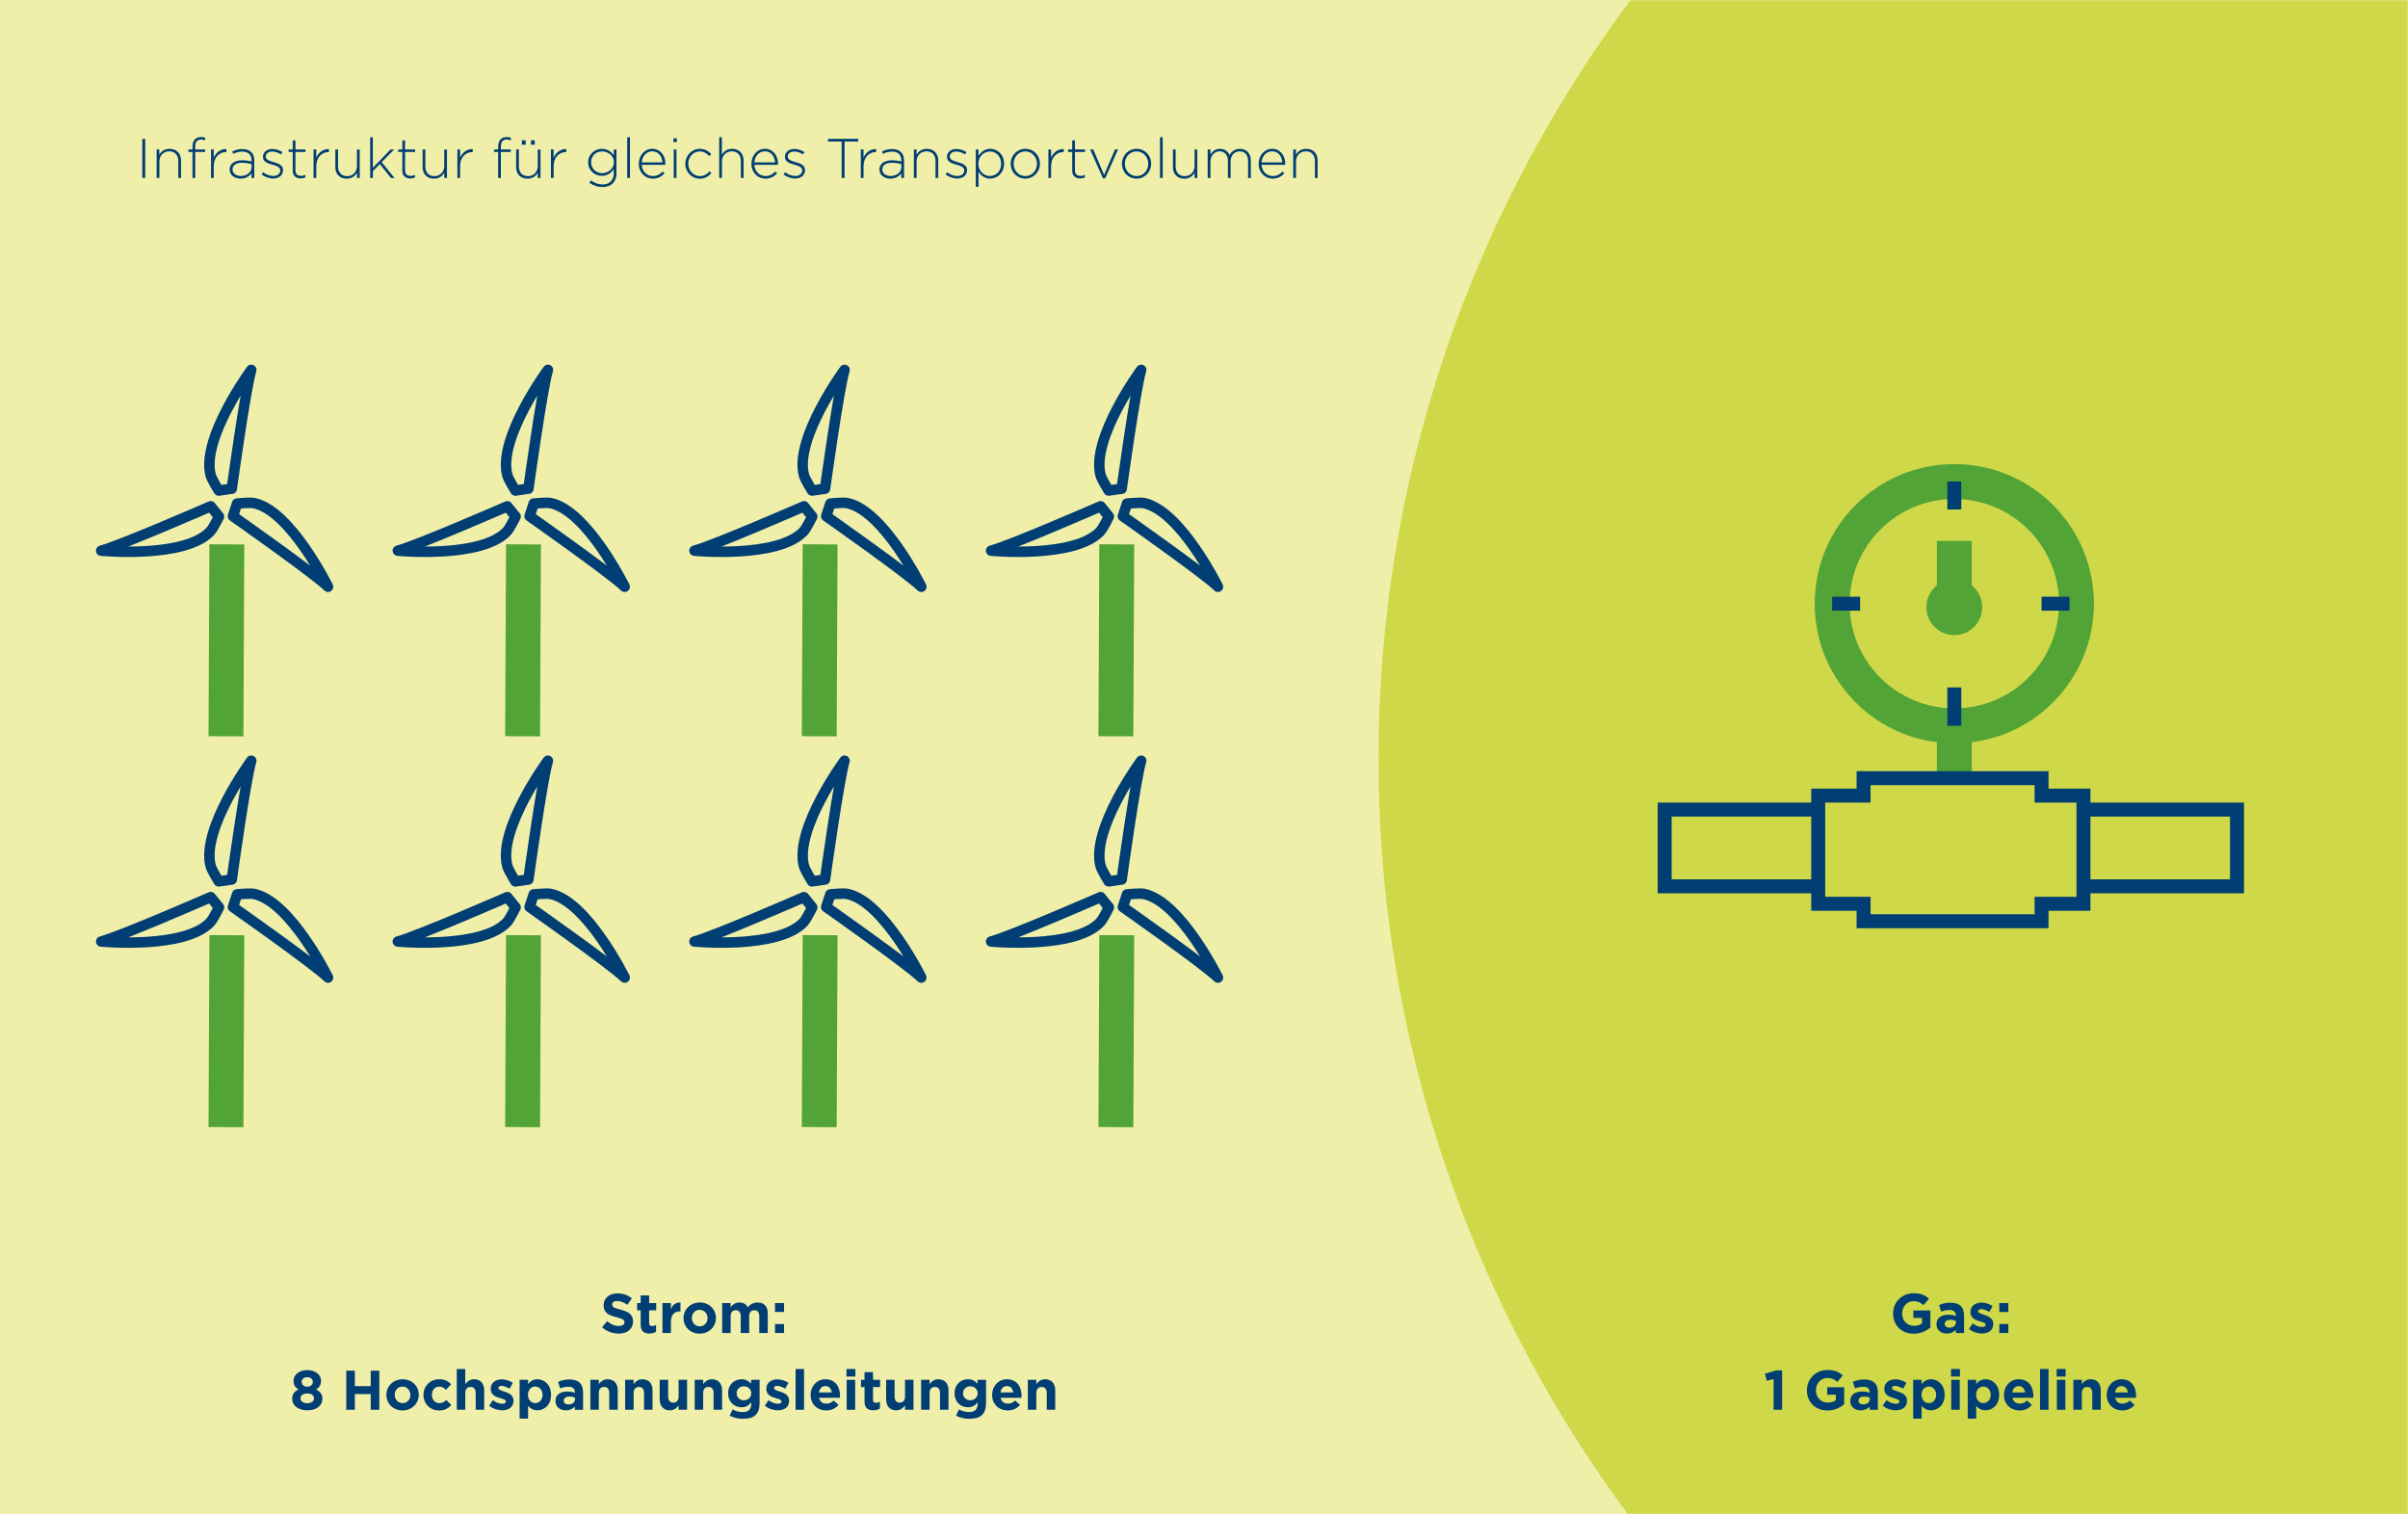 <?xml version="1.0" encoding="UTF-8"?>
<svg id="Ebene_1" data-name="Ebene 1" xmlns="http://www.w3.org/2000/svg" xmlns:xlink="http://www.w3.org/1999/xlink" viewBox="0 0 690 434">
  <defs>
    <style>
      .cls-1 {
        mask: url(#mask-12);
      }

      .cls-2 {
        mask: url(#mask-11);
      }

      .cls-3 {
        mask: url(#mask-10);
      }

      .cls-4 {
        mask: url(#mask);
      }

      .cls-5 {
        fill: #f0efa9;
      }

      .cls-5, .cls-6, .cls-7, .cls-8, .cls-9 {
        stroke-width: 0px;
      }

      .cls-10 {
        stroke-linejoin: round;
        stroke-width: 3px;
      }

      .cls-10, .cls-11, .cls-12 {
        stroke: #003e73;
      }

      .cls-10, .cls-13, .cls-14, .cls-12 {
        fill: none;
      }

      .cls-15 {
        mask: url(#mask-2-3);
      }

      .cls-11 {
        fill-rule: evenodd;
      }

      .cls-11, .cls-6 {
        fill: #ced848;
      }

      .cls-11, .cls-12 {
        stroke-width: 4px;
      }

      .cls-13, .cls-14 {
        stroke: #52a436;
        stroke-width: 10px;
      }

      .cls-7 {
        fill: #003e73;
      }

      .cls-14 {
        stroke-linecap: square;
      }

      .cls-8 {
        fill: #52a436;
      }

      .cls-16 {
        isolation: isolate;
      }

      .cls-9 {
        fill: #fff;
      }

      .cls-17 {
        mask: url(#mask-3);
      }

      .cls-18 {
        mask: url(#mask-5);
      }

      .cls-19 {
        mask: url(#mask-4);
      }

      .cls-20 {
        mask: url(#mask-1);
      }

      .cls-21 {
        mask: url(#mask-7);
      }

      .cls-22 {
        mask: url(#mask-6);
      }

      .cls-23 {
        mask: url(#mask-8);
      }

      .cls-24 {
        mask: url(#mask-9);
      }
    </style>
    <mask id="mask" x="0" y="-146" width="1122" height="727" maskUnits="userSpaceOnUse">
      <g id="mask-2">
        <rect id="path-1-2" data-name="path-1" class="cls-9" width="690" height="434"/>
      </g>
    </mask>
    <mask id="mask-1" x="0" y="0" width="690" height="434" maskUnits="userSpaceOnUse">
      <g id="mask-2-2" data-name="mask-2">
        <rect id="path-1-3" data-name="path-1" class="cls-9" width="690" height="434"/>
      </g>
    </mask>
    <mask id="mask-2-3" data-name="mask-2" x="0" y="0" width="690" height="434" maskUnits="userSpaceOnUse">
      <g id="mask-2-4" data-name="mask-2">
        <rect id="path-1-4" data-name="path-1" class="cls-9" width="690" height="434"/>
      </g>
    </mask>
    <mask id="mask-3" x="0" y="0" width="690" height="434" maskUnits="userSpaceOnUse">
      <g id="mask-2-5" data-name="mask-2">
        <rect id="path-1-5" data-name="path-1" class="cls-9" width="690" height="434"/>
      </g>
    </mask>
    <mask id="mask-4" x="0" y="0" width="690" height="434" maskUnits="userSpaceOnUse">
      <g id="mask-2-6" data-name="mask-2">
        <rect id="path-1-6" data-name="path-1" class="cls-9" width="690" height="434"/>
      </g>
    </mask>
    <mask id="mask-5" x="0" y="0" width="690" height="434" maskUnits="userSpaceOnUse">
      <g id="mask-2-7" data-name="mask-2">
        <rect id="path-1-7" data-name="path-1" class="cls-9" width="690" height="434"/>
      </g>
    </mask>
    <mask id="mask-6" x="0" y="0" width="690" height="434" maskUnits="userSpaceOnUse">
      <g id="mask-2-8" data-name="mask-2">
        <rect id="path-1-8" data-name="path-1" class="cls-9" width="690" height="434"/>
      </g>
    </mask>
    <mask id="mask-7" x="0" y="0" width="690" height="434" maskUnits="userSpaceOnUse">
      <g id="mask-2-9" data-name="mask-2">
        <rect id="path-1-9" data-name="path-1" class="cls-9" width="690" height="434"/>
      </g>
    </mask>
    <mask id="mask-8" x="0" y="0" width="690" height="434" maskUnits="userSpaceOnUse">
      <g id="mask-2-10" data-name="mask-2">
        <rect id="path-1-10" data-name="path-1" class="cls-9" width="690" height="434"/>
      </g>
    </mask>
    <mask id="mask-9" x="0" y="0" width="690" height="434" maskUnits="userSpaceOnUse">
      <g id="mask-2-11" data-name="mask-2">
        <rect id="path-1-11" data-name="path-1" class="cls-9" width="690" height="434"/>
      </g>
    </mask>
    <mask id="mask-10" x="0" y="0" width="690" height="434" maskUnits="userSpaceOnUse">
      <g id="mask-2-12" data-name="mask-2">
        <rect id="path-1-12" data-name="path-1" class="cls-9" width="690" height="434"/>
      </g>
    </mask>
    <mask id="mask-11" x="0" y="0" width="690" height="434" maskUnits="userSpaceOnUse">
      <g id="mask-2-13" data-name="mask-2">
        <rect id="path-1-13" data-name="path-1" class="cls-9" width="690" height="434"/>
      </g>
    </mask>
    <mask id="mask-12" x="0" y="0" width="690" height="434" maskUnits="userSpaceOnUse">
      <g id="mask-2-14" data-name="mask-2">
        <rect id="path-1-14" data-name="path-1" class="cls-9" width="690" height="434"/>
      </g>
    </mask>
  </defs>
  <g id="Grafik">
    <g id="OGE_h2-Bedarf_Fakten-A_2" data-name="OGE h2-Bedarf Fakten-A 2">
      <g id="Fakten-A_2" data-name="Fakten-A 2">
        <g id="Mask">
          <rect id="path-1" class="cls-5" width="690" height="434"/>
        </g>
        <g class="cls-4">
          <circle id="Oval" class="cls-6" cx="758.5" cy="217.5" r="363.5"/>
        </g>
        <g class="cls-20">
          <g id="windrad">
            <g>
              <line id="Stroke-53" class="cls-13" x1="65" y1="156" x2="64.75" y2="211"/>
              <path id="Stroke-54" class="cls-10" d="M66.75,147.93s23.39,16.43,27.25,20.22c0,0-10.74-21.84-21.23-23.98-1.19-.24-4.84.14-4.84.14l-1.18,3.62Z"/>
              <path id="Stroke-56" class="cls-10" d="M60.38,145.09s-26.16,11.41-31.38,12.72c0,0,23.93,2.29,31.27-5.54.84-.9,2.48-4.24,2.48-4.24l-2.37-2.93Z"/>
              <path id="Stroke-58" class="cls-10" d="M66.41,140.05s3.98-28.81,5.59-34.05c0,0-14.47,19.64-11.63,30.2.32,1.19,2.31,4.38,2.31,4.38l3.73-.54Z"/>
            </g>
          </g>
        </g>
        <g class="cls-15">
          <g id="windrad-2" data-name="windrad">
            <g>
              <line id="Stroke-53-2" data-name="Stroke-53" class="cls-13" x1="150" y1="156" x2="149.75" y2="211"/>
              <path id="Stroke-54-2" data-name="Stroke-54" class="cls-10" d="M151.75,147.93s23.39,16.43,27.25,20.22c0,0-10.74-21.84-21.23-23.98-1.19-.24-4.84.14-4.84.14l-1.18,3.62Z"/>
              <path id="Stroke-56-2" data-name="Stroke-56" class="cls-10" d="M145.38,145.09s-26.16,11.41-31.38,12.72c0,0,23.93,2.29,31.27-5.54.84-.9,2.48-4.24,2.48-4.24l-2.37-2.93Z"/>
              <path id="Stroke-58-2" data-name="Stroke-58" class="cls-10" d="M151.41,140.05s3.98-28.81,5.59-34.05c0,0-14.47,19.64-11.63,30.2.32,1.19,2.31,4.38,2.31,4.38l3.73-.54Z"/>
            </g>
          </g>
        </g>
        <g class="cls-17">
          <g id="windrad-3" data-name="windrad">
            <g>
              <line id="Stroke-53-3" data-name="Stroke-53" class="cls-13" x1="235" y1="156" x2="234.75" y2="211"/>
              <path id="Stroke-54-3" data-name="Stroke-54" class="cls-10" d="M236.75,147.93s23.39,16.43,27.25,20.22c0,0-10.74-21.84-21.23-23.98-1.19-.24-4.84.14-4.84.14l-1.18,3.62Z"/>
              <path id="Stroke-56-3" data-name="Stroke-56" class="cls-10" d="M230.38,145.09s-26.16,11.41-31.38,12.72c0,0,23.93,2.29,31.27-5.54.84-.9,2.48-4.24,2.48-4.24l-2.37-2.93Z"/>
              <path id="Stroke-58-3" data-name="Stroke-58" class="cls-10" d="M236.41,140.05s3.98-28.81,5.59-34.05c0,0-14.47,19.64-11.63,30.2.32,1.19,2.31,4.38,2.31,4.38l3.73-.54Z"/>
            </g>
          </g>
        </g>
        <g class="cls-19">
          <g id="windrad-4" data-name="windrad">
            <g>
              <line id="Stroke-53-4" data-name="Stroke-53" class="cls-13" x1="320" y1="156" x2="319.75" y2="211"/>
              <path id="Stroke-54-4" data-name="Stroke-54" class="cls-10" d="M321.75,147.93s23.39,16.43,27.25,20.22c0,0-10.74-21.84-21.23-23.98-1.19-.24-4.84.14-4.84.14l-1.18,3.62Z"/>
              <path id="Stroke-56-4" data-name="Stroke-56" class="cls-10" d="M315.38,145.09s-26.16,11.41-31.38,12.72c0,0,23.93,2.29,31.27-5.54.84-.9,2.48-4.24,2.48-4.24l-2.37-2.93Z"/>
              <path id="Stroke-58-4" data-name="Stroke-58" class="cls-10" d="M321.41,140.05s3.98-28.81,5.59-34.05c0,0-14.47,19.64-11.63,30.2.32,1.19,2.31,4.38,2.31,4.38l3.73-.54Z"/>
            </g>
          </g>
        </g>
        <g class="cls-18">
          <g id="windrad-5" data-name="windrad">
            <g>
              <line id="Stroke-53-5" data-name="Stroke-53" class="cls-13" x1="65" y1="268" x2="64.75" y2="323"/>
              <path id="Stroke-54-5" data-name="Stroke-54" class="cls-10" d="M66.75,259.93s23.39,16.43,27.25,20.22c0,0-10.74-21.84-21.23-23.98-1.19-.24-4.84.14-4.84.14l-1.18,3.62Z"/>
              <path id="Stroke-56-5" data-name="Stroke-56" class="cls-10" d="M60.38,257.09s-26.16,11.41-31.38,12.72c0,0,23.93,2.29,31.27-5.54.84-.9,2.48-4.24,2.48-4.24l-2.37-2.93Z"/>
              <path id="Stroke-58-5" data-name="Stroke-58" class="cls-10" d="M66.41,252.05s3.98-28.81,5.59-34.05c0,0-14.47,19.64-11.63,30.2.32,1.19,2.31,4.38,2.31,4.38l3.73-.54Z"/>
            </g>
          </g>
        </g>
        <g class="cls-22">
          <g id="windrad-6" data-name="windrad">
            <g>
              <line id="Stroke-53-6" data-name="Stroke-53" class="cls-13" x1="150" y1="268" x2="149.75" y2="323"/>
              <path id="Stroke-54-6" data-name="Stroke-54" class="cls-10" d="M151.75,259.93s23.39,16.43,27.25,20.22c0,0-10.74-21.84-21.23-23.98-1.19-.24-4.84.14-4.84.14l-1.18,3.62Z"/>
              <path id="Stroke-56-6" data-name="Stroke-56" class="cls-10" d="M145.38,257.09s-26.16,11.41-31.38,12.72c0,0,23.93,2.29,31.27-5.54.84-.9,2.48-4.24,2.48-4.24l-2.37-2.93Z"/>
              <path id="Stroke-58-6" data-name="Stroke-58" class="cls-10" d="M151.41,252.05s3.98-28.81,5.59-34.05c0,0-14.47,19.64-11.63,30.2.32,1.19,2.31,4.38,2.31,4.38l3.73-.54Z"/>
            </g>
          </g>
        </g>
        <g class="cls-21">
          <g id="windrad-7" data-name="windrad">
            <g>
              <line id="Stroke-53-7" data-name="Stroke-53" class="cls-13" x1="235" y1="268" x2="234.75" y2="323"/>
              <path id="Stroke-54-7" data-name="Stroke-54" class="cls-10" d="M236.75,259.93s23.39,16.43,27.25,20.22c0,0-10.74-21.84-21.23-23.98-1.19-.24-4.84.14-4.84.14l-1.18,3.62Z"/>
              <path id="Stroke-56-7" data-name="Stroke-56" class="cls-10" d="M230.38,257.09s-26.16,11.41-31.38,12.72c0,0,23.93,2.29,31.27-5.54.84-.9,2.48-4.24,2.48-4.24l-2.37-2.93Z"/>
              <path id="Stroke-58-7" data-name="Stroke-58" class="cls-10" d="M236.41,252.05s3.98-28.81,5.59-34.05c0,0-14.47,19.64-11.63,30.2.32,1.19,2.31,4.38,2.31,4.38l3.73-.54Z"/>
            </g>
          </g>
        </g>
        <g class="cls-23">
          <g id="windrad-8" data-name="windrad">
            <g>
              <line id="Stroke-53-8" data-name="Stroke-53" class="cls-13" x1="320" y1="268" x2="319.75" y2="323"/>
              <path id="Stroke-54-8" data-name="Stroke-54" class="cls-10" d="M321.75,259.93s23.39,16.43,27.25,20.22c0,0-10.74-21.84-21.23-23.98-1.19-.24-4.84.14-4.84.14l-1.18,3.62Z"/>
              <path id="Stroke-56-8" data-name="Stroke-56" class="cls-10" d="M315.38,257.09s-26.16,11.41-31.38,12.72c0,0,23.93,2.29,31.27-5.54.84-.9,2.48-4.24,2.48-4.24l-2.37-2.93Z"/>
              <path id="Stroke-58-8" data-name="Stroke-58" class="cls-10" d="M321.41,252.05s3.98-28.81,5.59-34.05c0,0-14.47,19.64-11.63,30.2.32,1.19,2.31,4.38,2.31,4.38l3.73-.54Z"/>
            </g>
          </g>
        </g>
        <g class="cls-24">
          <g id="Infrastruktur-für-gl" class="cls-16">
            <g class="cls-16">
              <path class="cls-7" d="M40.78,39.8h.83v11.2h-.83v-11.2Z"/>
              <path class="cls-7" d="M44.87,42.84h.78v1.52c.54-.96,1.46-1.71,2.95-1.71,2.06,0,3.27,1.41,3.27,3.36v4.99h-.78v-4.85c0-1.68-.94-2.79-2.59-2.79s-2.83,1.22-2.83,2.91v4.72h-.78v-8.16Z"/>
              <path class="cls-7" d="M55.16,43.56h-1.18v-.72h1.18v-.8c0-.93.26-1.66.72-2.13.42-.42.99-.64,1.71-.64.5,0,.85.06,1.22.19v.74c-.46-.14-.8-.21-1.22-.21-1.12,0-1.65.67-1.65,2.07v.78h2.85v.72h-2.85v7.44h-.78v-7.44Z"/>
              <path class="cls-7" d="M60.47,42.84h.78v2.32c.64-1.46,2-2.51,3.62-2.45v.86h-.08c-1.89,0-3.54,1.42-3.54,4.08v3.35h-.78v-8.16Z"/>
              <path class="cls-7" d="M65.8,48.63v-.03c0-1.7,1.46-2.66,3.57-2.66,1.14,0,1.92.14,2.71.35v-.35c0-1.65-1.01-2.5-2.69-2.5-.99,0-1.81.27-2.56.66l-.29-.69c.9-.42,1.78-.7,2.9-.7s1.98.3,2.58.9c.54.54.83,1.3.83,2.3v5.09h-.77v-1.36c-.56.78-1.57,1.55-3.12,1.55s-3.15-.86-3.15-2.56ZM72.09,47.94v-.93c-.69-.18-1.6-.37-2.77-.37-1.73,0-2.69.77-2.69,1.9v.03c0,1.18,1.12,1.87,2.37,1.87,1.66,0,3.09-1.02,3.09-2.51Z"/>
              <path class="cls-7" d="M74.95,49.98l.46-.62c.9.69,1.89,1.07,2.93,1.07,1.1,0,1.97-.61,1.97-1.55v-.03c0-.96-1.02-1.31-2.16-1.63-1.33-.38-2.8-.78-2.8-2.24v-.03c0-1.31,1.1-2.26,2.69-2.26.98,0,2.08.35,2.9.9l-.42.66c-.75-.5-1.65-.82-2.51-.82-1.12,0-1.86.61-1.86,1.42v.03c0,.91,1.1,1.25,2.27,1.58,1.31.37,2.69.85,2.69,2.29v.03c0,1.46-1.25,2.38-2.82,2.38-1.18,0-2.48-.48-3.35-1.18Z"/>
              <path class="cls-7" d="M83.88,48.9v-5.35h-1.18v-.72h1.18v-2.61h.78v2.61h2.87v.72h-2.87v5.27c0,1.17.69,1.58,1.63,1.58.4,0,.74-.08,1.2-.29v.74c-.42.19-.82.29-1.33.29-1.26,0-2.29-.69-2.29-2.24Z"/>
              <path class="cls-7" d="M89.85,42.84h.78v2.32c.64-1.46,2-2.51,3.62-2.45v.86h-.08c-1.89,0-3.54,1.42-3.54,4.08v3.35h-.78v-8.16Z"/>
              <path class="cls-7" d="M96.09,47.83v-4.99h.78v4.85c0,1.68.94,2.79,2.59,2.79s2.83-1.22,2.83-2.91v-4.72h.78v8.16h-.78v-1.52c-.54.96-1.46,1.71-2.95,1.71-2.06,0-3.27-1.41-3.27-3.36Z"/>
              <path class="cls-7" d="M106.06,39.32h.78v8.76l5.06-5.23h1.04l-3.57,3.62,3.68,4.55h-.99l-3.23-3.99-1.98,2v1.98h-.78v-11.68Z"/>
              <path class="cls-7" d="M115.29,48.9v-5.35h-1.18v-.72h1.18v-2.61h.78v2.61h2.87v.72h-2.87v5.27c0,1.17.69,1.58,1.63,1.58.4,0,.74-.08,1.2-.29v.74c-.42.19-.82.29-1.33.29-1.26,0-2.29-.69-2.29-2.24Z"/>
              <path class="cls-7" d="M121.1,47.83v-4.99h.78v4.85c0,1.68.94,2.79,2.59,2.79s2.83-1.22,2.83-2.91v-4.72h.78v8.16h-.78v-1.52c-.54.96-1.46,1.71-2.95,1.71-2.06,0-3.27-1.41-3.27-3.36Z"/>
              <path class="cls-7" d="M131.06,42.84h.78v2.32c.64-1.46,2-2.51,3.62-2.45v.86h-.08c-1.89,0-3.54,1.42-3.54,4.08v3.35h-.78v-8.16Z"/>
              <path class="cls-7" d="M142.74,43.56h-1.18v-.72h1.18v-.8c0-.93.26-1.66.72-2.13.42-.42.99-.64,1.71-.64.5,0,.85.06,1.22.19v.74c-.46-.14-.8-.21-1.22-.21-1.12,0-1.65.67-1.65,2.07v.78h2.85v.72h-2.85v7.44h-.78v-7.44Z"/>
              <path class="cls-7" d="M147.9,47.83v-4.99h.78v4.85c0,1.68.94,2.79,2.59,2.79s2.83-1.22,2.83-2.91v-4.72h.78v8.16h-.78v-1.52c-.54.96-1.46,1.71-2.95,1.71-2.06,0-3.27-1.41-3.27-3.36ZM149.53,40.2h1.1v1.28h-1.1v-1.28ZM152.14,40.2h1.1v1.28h-1.1v-1.28Z"/>
              <path class="cls-7" d="M157.86,42.84h.78v2.32c.64-1.46,2-2.51,3.62-2.45v.86h-.08c-1.89,0-3.54,1.42-3.54,4.08v3.35h-.78v-8.16Z"/>
              <path class="cls-7" d="M168.9,52.34l.46-.64c.98.75,2.1,1.15,3.3,1.15,1.87,0,3.2-1.07,3.2-3.17v-1.18c-.7,1.01-1.79,1.89-3.41,1.89-1.97,0-3.92-1.5-3.92-3.84v-.03c0-2.35,1.95-3.87,3.92-3.87,1.63,0,2.74.86,3.41,1.83v-1.63h.78v6.9c0,1.18-.38,2.11-1.04,2.77-.7.7-1.76,1.09-2.96,1.09-1.36,0-2.62-.42-3.75-1.25ZM175.91,46.53v-.03c0-1.89-1.68-3.11-3.38-3.11s-3.15,1.18-3.15,3.09v.03c0,1.84,1.47,3.12,3.15,3.12s3.38-1.25,3.38-3.11Z"/>
              <path class="cls-7" d="M179.73,39.32h.78v11.68h-.78v-11.68Z"/>
              <path class="cls-7" d="M183.05,46.93v-.03c0-2.37,1.67-4.26,3.87-4.26s3.75,1.86,3.75,4.27c0,.14,0,.19-.02.32h-6.77c.14,2.03,1.6,3.22,3.2,3.22,1.26,0,2.13-.56,2.8-1.28l.54.48c-.83.9-1.81,1.54-3.38,1.54-2.15,0-4-1.71-4-4.26ZM189.82,46.53c-.11-1.65-1.06-3.17-2.93-3.17-1.62,0-2.87,1.36-3.01,3.17h5.94Z"/>
              <path class="cls-7" d="M192.97,39.64h.98v1.07h-.98v-1.07ZM193.06,42.84h.78v8.16h-.78v-8.16Z"/>
              <path class="cls-7" d="M196.37,46.95v-.03c0-2.29,1.82-4.27,4.16-4.27,1.54,0,2.5.7,3.27,1.5l-.56.58c-.7-.72-1.5-1.34-2.72-1.34-1.86,0-3.3,1.55-3.3,3.51v.03c0,1.97,1.49,3.54,3.36,3.54,1.15,0,2.05-.59,2.74-1.36l.54.48c-.83.94-1.82,1.62-3.33,1.62-2.35,0-4.16-1.95-4.16-4.24Z"/>
              <path class="cls-7" d="M206.07,39.32h.78v5.04c.54-.96,1.46-1.71,2.95-1.71,2.06,0,3.27,1.41,3.27,3.36v4.99h-.78v-4.85c0-1.68-.94-2.79-2.59-2.79s-2.83,1.22-2.83,2.91v4.72h-.78v-11.68Z"/>
              <path class="cls-7" d="M215.32,46.93v-.03c0-2.37,1.67-4.26,3.87-4.26s3.75,1.86,3.75,4.27c0,.14,0,.19-.02.32h-6.77c.14,2.03,1.6,3.22,3.2,3.22,1.26,0,2.13-.56,2.8-1.28l.54.48c-.83.9-1.81,1.54-3.38,1.54-2.15,0-4-1.71-4-4.26ZM222.09,46.53c-.11-1.65-1.06-3.17-2.93-3.17-1.62,0-2.87,1.36-3.01,3.17h5.94Z"/>
              <path class="cls-7" d="M224.52,49.98l.46-.62c.9.69,1.89,1.07,2.93,1.07,1.1,0,1.97-.61,1.97-1.55v-.03c0-.96-1.02-1.31-2.16-1.63-1.33-.38-2.8-.78-2.8-2.24v-.03c0-1.31,1.1-2.26,2.69-2.26.98,0,2.08.35,2.9.9l-.42.66c-.75-.5-1.65-.82-2.51-.82-1.12,0-1.86.61-1.86,1.42v.03c0,.91,1.1,1.25,2.27,1.58,1.31.37,2.69.85,2.69,2.29v.03c0,1.46-1.25,2.38-2.82,2.38-1.18,0-2.48-.48-3.35-1.18Z"/>
              <path class="cls-7" d="M241.18,40.56h-3.91v-.77h8.64v.77h-3.91v10.44h-.83v-10.44Z"/>
              <path class="cls-7" d="M246.66,42.84h.78v2.32c.64-1.46,2-2.51,3.62-2.45v.86h-.08c-1.89,0-3.54,1.42-3.54,4.08v3.35h-.78v-8.16Z"/>
              <path class="cls-7" d="M251.99,48.63v-.03c0-1.7,1.46-2.66,3.57-2.66,1.14,0,1.92.14,2.71.35v-.35c0-1.65-1.01-2.5-2.69-2.5-.99,0-1.81.27-2.56.66l-.29-.69c.9-.42,1.78-.7,2.9-.7s1.98.3,2.58.9c.54.54.83,1.3.83,2.3v5.09h-.77v-1.36c-.56.78-1.57,1.55-3.12,1.55s-3.15-.86-3.15-2.56ZM258.28,47.94v-.93c-.69-.18-1.6-.37-2.77-.37-1.73,0-2.69.77-2.69,1.9v.03c0,1.18,1.12,1.87,2.37,1.87,1.66,0,3.09-1.02,3.09-2.51Z"/>
              <path class="cls-7" d="M261.85,42.84h.78v1.52c.54-.96,1.46-1.71,2.95-1.71,2.06,0,3.27,1.41,3.27,3.36v4.99h-.78v-4.85c0-1.68-.94-2.79-2.59-2.79s-2.83,1.22-2.83,2.91v4.72h-.78v-8.16Z"/>
              <path class="cls-7" d="M270.95,49.98l.46-.62c.9.69,1.89,1.07,2.93,1.07,1.1,0,1.97-.61,1.97-1.55v-.03c0-.96-1.02-1.31-2.16-1.63-1.33-.38-2.8-.78-2.8-2.24v-.03c0-1.31,1.1-2.26,2.69-2.26.98,0,2.08.35,2.9.9l-.42.66c-.75-.5-1.65-.82-2.51-.82-1.12,0-1.86.61-1.86,1.42v.03c0,.91,1.1,1.25,2.27,1.58,1.31.37,2.69.85,2.69,2.29v.03c0,1.46-1.25,2.38-2.82,2.38-1.18,0-2.48-.48-3.35-1.18Z"/>
              <path class="cls-7" d="M279.61,42.84h.78v1.82c.7-1.07,1.74-2.02,3.36-2.02,1.97,0,3.97,1.58,3.97,4.24v.03c0,2.66-2,4.27-3.97,4.27-1.63,0-2.69-.93-3.36-1.95v4.32h-.78v-10.72ZM286.87,46.95v-.03c0-2.14-1.49-3.52-3.2-3.52s-3.33,1.42-3.33,3.51v.03c0,2.1,1.63,3.5,3.33,3.5s3.2-1.3,3.2-3.49Z"/>
              <path class="cls-7" d="M289.6,46.95v-.03c0-2.29,1.78-4.27,4.21-4.27s4.18,1.95,4.18,4.24v.03c0,2.29-1.78,4.27-4.21,4.27s-4.18-1.95-4.18-4.24ZM297.14,46.95v-.03c0-1.97-1.47-3.54-3.36-3.54s-3.33,1.58-3.33,3.51v.03c0,1.97,1.47,3.54,3.36,3.54s3.33-1.58,3.33-3.51Z"/>
              <path class="cls-7" d="M300.41,42.84h.78v2.32c.64-1.46,2-2.51,3.62-2.45v.86h-.08c-1.89,0-3.54,1.42-3.54,4.08v3.35h-.78v-8.16Z"/>
              <path class="cls-7" d="M307.24,48.9v-5.35h-1.18v-.72h1.18v-2.61h.78v2.61h2.87v.72h-2.87v5.27c0,1.17.69,1.58,1.63,1.58.4,0,.74-.08,1.2-.29v.74c-.42.19-.82.29-1.33.29-1.26,0-2.29-.69-2.29-2.24Z"/>
              <path class="cls-7" d="M312.37,42.84h.91l3.09,7.28,3.12-7.28h.88l-3.67,8.23h-.67l-3.67-8.23Z"/>
              <path class="cls-7" d="M321.48,46.95v-.03c0-2.29,1.78-4.27,4.21-4.27s4.18,1.95,4.18,4.24v.03c0,2.29-1.78,4.27-4.21,4.27s-4.18-1.95-4.18-4.24ZM329.02,46.95v-.03c0-1.97-1.47-3.54-3.36-3.54s-3.33,1.58-3.33,3.51v.03c0,1.97,1.47,3.54,3.36,3.54s3.33-1.58,3.33-3.51Z"/>
              <path class="cls-7" d="M332.39,39.32h.78v11.68h-.78v-11.68Z"/>
              <path class="cls-7" d="M336.1,47.83v-4.99h.78v4.85c0,1.68.94,2.79,2.59,2.79s2.83-1.22,2.83-2.91v-4.72h.78v8.16h-.78v-1.52c-.54.96-1.46,1.71-2.95,1.71-2.06,0-3.27-1.41-3.27-3.36Z"/>
              <path class="cls-7" d="M346.07,42.84h.79v1.46c.53-.85,1.26-1.65,2.72-1.65s2.3.82,2.75,1.76c.53-.91,1.41-1.76,2.95-1.76,1.94,0,3.14,1.36,3.14,3.41v4.95h-.79v-4.85c0-1.76-.91-2.79-2.42-2.79-1.38,0-2.58,1.06-2.58,2.88v4.75h-.78v-4.9c0-1.7-.93-2.74-2.39-2.74s-2.61,1.28-2.61,2.93v4.71h-.79v-8.16Z"/>
              <path class="cls-7" d="M360.66,46.93v-.03c0-2.37,1.67-4.26,3.87-4.26s3.75,1.86,3.75,4.27c0,.14,0,.19-.02.32h-6.77c.14,2.03,1.6,3.22,3.2,3.22,1.27,0,2.13-.56,2.8-1.28l.54.48c-.83.9-1.81,1.54-3.38,1.54-2.14,0-4-1.71-4-4.26ZM367.43,46.53c-.11-1.65-1.06-3.17-2.93-3.17-1.62,0-2.87,1.36-3.01,3.17h5.94Z"/>
              <path class="cls-7" d="M370.56,42.84h.79v1.52c.54-.96,1.46-1.71,2.95-1.71,2.06,0,3.26,1.41,3.26,3.36v4.99h-.78v-4.85c0-1.68-.94-2.79-2.59-2.79s-2.83,1.22-2.83,2.91v4.72h-.79v-8.16Z"/>
            </g>
          </g>
        </g>
        <g class="cls-3">
          <g id="Strom:-8-Hochspannun" class="cls-16">
            <g class="cls-16">
              <path class="cls-7" d="M172.51,380.37l1.46-1.74c1.01.83,2.06,1.36,3.35,1.36,1.01,0,1.62-.4,1.62-1.06v-.03c0-.62-.38-.94-2.26-1.42-2.26-.58-3.71-1.2-3.71-3.42v-.03c0-2.03,1.63-3.38,3.92-3.38,1.63,0,3.03.51,4.16,1.42l-1.28,1.86c-.99-.69-1.97-1.1-2.91-1.1s-1.44.43-1.44.98v.03c0,.74.48.98,2.42,1.47,2.27.59,3.55,1.41,3.55,3.36v.03c0,2.22-1.7,3.47-4.11,3.47-1.7,0-3.41-.59-4.75-1.79Z"/>
              <path class="cls-7" d="M183.58,379.57v-4.07h-1.02v-2.08h1.02v-2.19h2.43v2.19h2.02v2.08h-2.02v3.67c0,.56.24.83.78.83.45,0,.85-.11,1.2-.3v1.95c-.51.3-1.1.5-1.92.5-1.49,0-2.5-.59-2.5-2.58Z"/>
              <path class="cls-7" d="M189.82,373.42h2.43v1.73c.5-1.18,1.3-1.95,2.74-1.89v2.54h-.13c-1.62,0-2.61.98-2.61,3.03v3.17h-2.43v-8.58Z"/>
              <path class="cls-7" d="M195.86,377.76v-.03c0-2.46,1.98-4.47,4.66-4.47s4.63,1.97,4.63,4.43v.03c0,2.46-1.98,4.47-4.66,4.47s-4.63-1.97-4.63-4.43ZM202.74,377.76v-.03c0-1.26-.91-2.37-2.26-2.37s-2.23,1.07-2.23,2.34v.03c0,1.26.91,2.37,2.26,2.37s2.23-1.07,2.23-2.34Z"/>
              <path class="cls-7" d="M206.9,373.42h2.43v1.22c.56-.72,1.3-1.38,2.53-1.38,1.12,0,1.97.5,2.42,1.36.75-.88,1.65-1.36,2.82-1.36,1.81,0,2.9,1.09,2.9,3.15v5.59h-2.43v-4.79c0-1.15-.51-1.74-1.42-1.74s-1.47.59-1.47,1.74v4.79h-2.43v-4.79c0-1.15-.51-1.74-1.42-1.74s-1.47.59-1.47,1.74v4.79h-2.43v-8.58Z"/>
              <path class="cls-7" d="M222.08,373.42h2.59v2.56h-2.59v-2.56ZM222.08,379.44h2.59v2.56h-2.59v-2.56Z"/>
            </g>
            <g class="cls-16">
              <path class="cls-7" d="M83.72,400.93v-.03c0-1.36.62-2.16,1.81-2.71-.86-.53-1.42-1.25-1.42-2.45v-.03c0-1.71,1.57-3.07,3.94-3.07s3.94,1.34,3.94,3.07v.03c0,1.2-.56,1.92-1.42,2.45,1.14.59,1.81,1.31,1.81,2.64v.03c0,2.08-1.84,3.3-4.32,3.3s-4.32-1.28-4.32-3.23ZM89.98,400.73v-.03c0-.87-.82-1.38-1.94-1.38s-1.94.51-1.94,1.38v.03c0,.77.72,1.39,1.94,1.39s1.94-.61,1.94-1.39ZM89.64,396.01v-.03c0-.69-.59-1.31-1.6-1.31s-1.6.61-1.6,1.3v.03c0,.78.62,1.38,1.6,1.38s1.6-.58,1.6-1.36Z"/>
              <path class="cls-7" d="M99.22,392.8h2.46v4.43h4.55v-4.43h2.46v11.2h-2.46v-4.5h-4.55v4.5h-2.46v-11.2Z"/>
              <path class="cls-7" d="M110.71,399.76v-.03c0-2.46,1.98-4.47,4.66-4.47s4.63,1.97,4.63,4.43v.03c0,2.46-1.98,4.47-4.66,4.47s-4.63-1.97-4.63-4.43ZM117.59,399.76v-.03c0-1.26-.91-2.37-2.26-2.37s-2.23,1.07-2.23,2.34v.03c0,1.26.91,2.37,2.26,2.37s2.23-1.07,2.23-2.34Z"/>
              <path class="cls-7" d="M121.34,399.76v-.03c0-2.45,1.87-4.47,4.5-4.47,1.62,0,2.62.54,3.43,1.44l-1.49,1.6c-.54-.58-1.09-.94-1.95-.94-1.22,0-2.08,1.07-2.08,2.34v.03c0,1.31.85,2.37,2.18,2.37.82,0,1.38-.35,1.97-.91l1.42,1.44c-.83.91-1.79,1.57-3.51,1.57-2.58,0-4.47-1.99-4.47-4.43Z"/>
              <path class="cls-7" d="M130.89,392.32h2.43v4.32c.56-.72,1.28-1.38,2.51-1.38,1.84,0,2.91,1.22,2.91,3.18v5.55h-2.43v-4.79c0-1.15-.54-1.74-1.47-1.74s-1.52.59-1.52,1.74v4.79h-2.43v-11.68Z"/>
              <path class="cls-7" d="M140.18,402.86l1.04-1.6c.93.67,1.9,1.02,2.71,1.02.7,0,1.02-.26,1.02-.64v-.03c0-.53-.83-.7-1.78-.99-1.2-.35-2.56-.91-2.56-2.58v-.03c0-1.75,1.41-2.72,3.14-2.72,1.09,0,2.27.37,3.2.99l-.93,1.68c-.85-.5-1.7-.8-2.32-.8-.59,0-.9.26-.9.59v.03c0,.48.82.71,1.75,1.02,1.2.4,2.59.98,2.59,2.55v.03c0,1.91-1.42,2.77-3.28,2.77-1.2,0-2.54-.4-3.68-1.3Z"/>
              <path class="cls-7" d="M148.89,395.42h2.43v1.23c.59-.8,1.41-1.39,2.67-1.39,2,0,3.91,1.57,3.91,4.43v.03c0,2.87-1.87,4.43-3.91,4.43-1.3,0-2.1-.59-2.67-1.28v3.68h-2.43v-11.14ZM155.47,399.73v-.03c0-1.42-.96-2.37-2.1-2.37s-2.08.94-2.08,2.37v.03c0,1.42.94,2.37,2.08,2.37s2.1-.93,2.1-2.37Z"/>
              <path class="cls-7" d="M159.17,401.54v-.03c0-1.87,1.42-2.74,3.46-2.74.86,0,1.49.14,2.1.35v-.14c0-1.01-.62-1.57-1.84-1.57-.93,0-1.58.18-2.37.46l-.61-1.86c.94-.42,1.87-.69,3.33-.69,1.33,0,2.29.35,2.9.96.64.64.93,1.58.93,2.74v4.98h-2.35v-.93c-.59.66-1.41,1.09-2.59,1.09-1.62,0-2.95-.93-2.95-2.62ZM164.76,400.97v-.43c-.42-.19-.96-.32-1.55-.32-1.04,0-1.68.42-1.68,1.18v.03c0,.66.54,1.04,1.33,1.04,1.14,0,1.9-.62,1.9-1.5Z"/>
              <path class="cls-7" d="M169.16,395.42h2.43v1.22c.56-.72,1.28-1.38,2.51-1.38,1.84,0,2.91,1.22,2.91,3.18v5.55h-2.43v-4.79c0-1.15-.54-1.74-1.47-1.74s-1.52.59-1.52,1.74v4.79h-2.43v-8.58Z"/>
              <path class="cls-7" d="M179.13,395.42h2.43v1.22c.56-.72,1.28-1.38,2.51-1.38,1.84,0,2.91,1.22,2.91,3.18v5.55h-2.43v-4.79c0-1.15-.54-1.74-1.47-1.74s-1.52.59-1.52,1.74v4.79h-2.43v-8.58Z"/>
              <path class="cls-7" d="M189.03,400.97v-5.55h2.43v4.79c0,1.15.54,1.75,1.47,1.75s1.52-.59,1.52-1.75v-4.79h2.43v8.58h-2.43v-1.22c-.56.72-1.28,1.38-2.51,1.38-1.84,0-2.91-1.22-2.91-3.19Z"/>
              <path class="cls-7" d="M199.06,395.42h2.43v1.22c.56-.72,1.28-1.38,2.51-1.38,1.84,0,2.91,1.22,2.91,3.18v5.55h-2.43v-4.79c0-1.15-.54-1.74-1.47-1.74s-1.52.59-1.52,1.74v4.79h-2.43v-8.58Z"/>
              <path class="cls-7" d="M209.08,405.7l.83-1.82c.88.5,1.76.78,2.9.78,1.67,0,2.45-.8,2.45-2.34v-.42c-.72.86-1.5,1.39-2.8,1.39-2,0-3.81-1.46-3.81-4v-.03c0-2.56,1.84-4,3.81-4,1.33,0,2.11.56,2.77,1.28v-1.12h2.43v6.64c0,1.54-.37,2.66-1.09,3.38-.8.8-2.03,1.15-3.7,1.15-1.39,0-2.71-.32-3.79-.9ZM215.26,399.29v-.03c0-1.17-.91-1.98-2.1-1.98s-2.08.82-2.08,1.98v.03c0,1.18.9,1.99,2.08,1.99s2.1-.82,2.1-1.99Z"/>
              <path class="cls-7" d="M219.16,402.86l1.04-1.6c.93.67,1.9,1.02,2.71,1.02.7,0,1.02-.26,1.02-.64v-.03c0-.53-.83-.7-1.78-.99-1.2-.35-2.56-.91-2.56-2.58v-.03c0-1.75,1.41-2.72,3.14-2.72,1.09,0,2.27.37,3.2.99l-.93,1.68c-.85-.5-1.7-.8-2.32-.8-.59,0-.9.26-.9.59v.03c0,.48.82.71,1.75,1.02,1.2.4,2.59.98,2.59,2.55v.03c0,1.91-1.42,2.77-3.28,2.77-1.2,0-2.54-.4-3.68-1.3Z"/>
              <path class="cls-7" d="M227.97,392.32h2.43v11.68h-2.43v-11.68Z"/>
              <path class="cls-7" d="M232.28,399.76v-.03c0-2.45,1.74-4.47,4.24-4.47,2.87,0,4.18,2.22,4.18,4.66,0,.19-.02.42-.03.64h-5.97c.24,1.1,1.01,1.68,2.1,1.68.82,0,1.41-.26,2.08-.88l1.39,1.23c-.8.99-1.95,1.6-3.51,1.6-2.58,0-4.48-1.81-4.48-4.43ZM238.33,399.04c-.14-1.09-.78-1.83-1.81-1.83s-1.66.72-1.86,1.83h3.67Z"/>
              <path class="cls-7" d="M242.55,392.32h2.56v2.16h-2.56v-2.16ZM242.61,395.42h2.43v8.58h-2.43v-8.58Z"/>
              <path class="cls-7" d="M247.73,401.57v-4.07h-1.02v-2.08h1.02v-2.19h2.43v2.19h2.02v2.08h-2.02v3.67c0,.56.24.83.78.83.45,0,.85-.11,1.2-.3v1.95c-.51.3-1.1.5-1.92.5-1.49,0-2.5-.59-2.5-2.58Z"/>
              <path class="cls-7" d="M253.91,400.97v-5.55h2.43v4.79c0,1.15.54,1.75,1.47,1.75s1.52-.59,1.52-1.75v-4.79h2.43v8.58h-2.43v-1.22c-.56.72-1.28,1.38-2.51,1.38-1.84,0-2.91-1.22-2.91-3.19Z"/>
              <path class="cls-7" d="M263.94,395.42h2.43v1.22c.56-.72,1.28-1.38,2.51-1.38,1.84,0,2.91,1.22,2.91,3.18v5.55h-2.43v-4.79c0-1.15-.54-1.74-1.47-1.74s-1.52.59-1.52,1.74v4.79h-2.43v-8.58Z"/>
              <path class="cls-7" d="M273.96,405.7l.83-1.82c.88.5,1.76.78,2.9.78,1.66,0,2.45-.8,2.45-2.34v-.42c-.72.86-1.5,1.39-2.8,1.39-2,0-3.81-1.46-3.81-4v-.03c0-2.56,1.84-4,3.81-4,1.33,0,2.11.56,2.77,1.28v-1.12h2.43v6.64c0,1.54-.37,2.66-1.09,3.38-.8.8-2.03,1.15-3.7,1.15-1.39,0-2.71-.32-3.79-.9ZM280.14,399.29v-.03c0-1.17-.91-1.98-2.1-1.98s-2.08.82-2.08,1.98v.03c0,1.18.9,1.99,2.08,1.99s2.1-.82,2.1-1.99Z"/>
              <path class="cls-7" d="M284.29,399.76v-.03c0-2.45,1.74-4.47,4.24-4.47,2.87,0,4.18,2.22,4.18,4.66,0,.19-.02.42-.03.64h-5.97c.24,1.1,1.01,1.68,2.1,1.68.82,0,1.41-.26,2.08-.88l1.39,1.23c-.8.99-1.95,1.6-3.51,1.6-2.58,0-4.48-1.81-4.48-4.43ZM290.34,399.04c-.14-1.09-.78-1.83-1.81-1.83s-1.66.72-1.86,1.83h3.67Z"/>
              <path class="cls-7" d="M294.52,395.42h2.43v1.22c.56-.72,1.28-1.38,2.51-1.38,1.84,0,2.91,1.22,2.91,3.18v5.55h-2.43v-4.79c0-1.15-.54-1.74-1.47-1.74s-1.52.59-1.52,1.74v4.79h-2.43v-8.58Z"/>
            </g>
          </g>
        </g>
        <g class="cls-2">
          <g id="Gas:-1-Gaspipeline" class="cls-16">
            <g class="cls-16">
              <path class="cls-7" d="M542.46,376.43v-.03c0-3.18,2.48-5.79,5.88-5.79,2.02,0,3.23.54,4.4,1.54l-1.55,1.87c-.86-.72-1.63-1.14-2.93-1.14-1.79,0-3.22,1.58-3.22,3.49v.03c0,2.05,1.41,3.55,3.39,3.55.9,0,1.7-.22,2.32-.67v-1.6h-2.48v-2.13h4.87v4.87c-1.15.98-2.74,1.78-4.79,1.78-3.49,0-5.89-2.45-5.89-5.76Z"/>
              <path class="cls-7" d="M554.89,379.54v-.03c0-1.87,1.42-2.74,3.46-2.74.86,0,1.49.14,2.1.35v-.14c0-1.01-.62-1.57-1.84-1.57-.93,0-1.58.18-2.37.46l-.61-1.86c.94-.42,1.87-.69,3.33-.69,1.33,0,2.29.35,2.9.96.64.64.93,1.58.93,2.74v4.98h-2.35v-.93c-.59.66-1.41,1.09-2.59,1.09-1.62,0-2.95-.93-2.95-2.62ZM560.47,378.97v-.43c-.42-.19-.96-.32-1.55-.32-1.04,0-1.68.42-1.68,1.18v.03c0,.66.54,1.04,1.33,1.04,1.14,0,1.9-.62,1.9-1.5Z"/>
              <path class="cls-7" d="M564.2,380.86l1.04-1.6c.93.67,1.91,1.02,2.71,1.02.71,0,1.02-.26,1.02-.64v-.03c0-.53-.83-.7-1.78-.99-1.2-.35-2.56-.91-2.56-2.58v-.03c0-1.75,1.41-2.72,3.14-2.72,1.09,0,2.27.37,3.2.99l-.93,1.68c-.85-.5-1.7-.8-2.32-.8s-.9.26-.9.59v.03c0,.48.82.71,1.75,1.02,1.2.4,2.59.98,2.59,2.55v.03c0,1.91-1.42,2.77-3.28,2.77-1.2,0-2.54-.4-3.68-1.3Z"/>
              <path class="cls-7" d="M572.89,373.42h2.59v2.56h-2.59v-2.56ZM572.89,379.44h2.59v2.56h-2.59v-2.56Z"/>
            </g>
            <g class="cls-16">
              <path class="cls-7" d="M508.21,395.21l-1.95.48-.51-2.02,3.22-.96h1.68v11.28h-2.43v-8.79Z"/>
              <path class="cls-7" d="M517.76,398.43v-.03c0-3.18,2.48-5.79,5.88-5.79,2.02,0,3.23.54,4.4,1.54l-1.55,1.87c-.86-.72-1.63-1.14-2.93-1.14-1.79,0-3.22,1.58-3.22,3.49v.03c0,2.05,1.41,3.55,3.39,3.55.9,0,1.7-.22,2.32-.67v-1.6h-2.48v-2.13h4.87v4.87c-1.15.98-2.74,1.78-4.79,1.78-3.49,0-5.89-2.45-5.89-5.76Z"/>
              <path class="cls-7" d="M530.19,401.54v-.03c0-1.87,1.42-2.74,3.46-2.74.86,0,1.49.14,2.1.35v-.14c0-1.01-.62-1.57-1.84-1.57-.93,0-1.58.18-2.37.46l-.61-1.86c.94-.42,1.87-.69,3.33-.69,1.33,0,2.29.35,2.9.96.64.64.93,1.58.93,2.74v4.98h-2.35v-.93c-.59.66-1.41,1.09-2.59,1.09-1.62,0-2.95-.93-2.95-2.62ZM535.78,400.97v-.43c-.42-.19-.96-.32-1.55-.32-1.04,0-1.68.42-1.68,1.18v.03c0,.66.54,1.04,1.33,1.04,1.14,0,1.9-.62,1.9-1.5Z"/>
              <path class="cls-7" d="M539.5,402.86l1.04-1.6c.93.67,1.91,1.02,2.71,1.02.71,0,1.02-.26,1.02-.64v-.03c0-.53-.83-.7-1.78-.99-1.2-.35-2.56-.91-2.56-2.58v-.03c0-1.75,1.41-2.72,3.14-2.72,1.09,0,2.27.37,3.2.99l-.93,1.68c-.85-.5-1.7-.8-2.32-.8s-.9.26-.9.59v.03c0,.48.82.71,1.75,1.02,1.2.4,2.59.98,2.59,2.55v.03c0,1.91-1.42,2.77-3.28,2.77-1.2,0-2.54-.4-3.68-1.3Z"/>
              <path class="cls-7" d="M548.21,395.42h2.43v1.23c.59-.8,1.41-1.39,2.67-1.39,2,0,3.91,1.57,3.91,4.43v.03c0,2.87-1.87,4.43-3.91,4.43-1.3,0-2.1-.59-2.67-1.28v3.68h-2.43v-11.14ZM554.79,399.73v-.03c0-1.42-.96-2.37-2.1-2.37s-2.08.94-2.08,2.37v.03c0,1.42.94,2.37,2.08,2.37s2.1-.93,2.1-2.37Z"/>
              <path class="cls-7" d="M559.06,392.32h2.56v2.16h-2.56v-2.16ZM559.12,395.42h2.43v8.58h-2.43v-8.58Z"/>
              <path class="cls-7" d="M563.84,395.42h2.43v1.23c.59-.8,1.41-1.39,2.67-1.39,2,0,3.91,1.57,3.91,4.43v.03c0,2.87-1.87,4.43-3.91,4.43-1.3,0-2.1-.59-2.67-1.28v3.68h-2.43v-11.14ZM570.42,399.73v-.03c0-1.42-.96-2.37-2.1-2.37s-2.08.94-2.08,2.37v.03c0,1.42.94,2.37,2.08,2.37s2.1-.93,2.1-2.37Z"/>
              <path class="cls-7" d="M574.22,399.76v-.03c0-2.45,1.74-4.47,4.24-4.47,2.87,0,4.18,2.22,4.18,4.66,0,.19-.02.42-.03.64h-5.97c.24,1.1,1.01,1.68,2.1,1.68.82,0,1.41-.26,2.08-.88l1.39,1.23c-.8.99-1.95,1.6-3.51,1.6-2.58,0-4.48-1.81-4.48-4.43ZM580.27,399.04c-.14-1.09-.78-1.83-1.81-1.83s-1.66.72-1.86,1.83h3.67Z"/>
              <path class="cls-7" d="M584.56,392.32h2.43v11.68h-2.43v-11.68Z"/>
              <path class="cls-7" d="M589.33,392.32h2.56v2.16h-2.56v-2.16ZM589.39,395.42h2.43v8.58h-2.43v-8.58Z"/>
              <path class="cls-7" d="M594.11,395.42h2.43v1.22c.56-.72,1.28-1.38,2.51-1.38,1.84,0,2.91,1.22,2.91,3.18v5.55h-2.43v-4.79c0-1.15-.54-1.74-1.47-1.74s-1.52.59-1.52,1.74v4.79h-2.43v-8.58Z"/>
              <path class="cls-7" d="M603.66,399.76v-.03c0-2.45,1.75-4.47,4.24-4.47,2.87,0,4.18,2.22,4.18,4.66,0,.19-.02.42-.03.64h-5.97c.24,1.1,1.01,1.68,2.1,1.68.82,0,1.41-.26,2.08-.88l1.39,1.23c-.8.99-1.95,1.6-3.5,1.6-2.58,0-4.48-1.81-4.48-4.43ZM609.71,399.04c-.14-1.09-.78-1.83-1.81-1.83s-1.67.72-1.86,1.83h3.67Z"/>
            </g>
          </g>
        </g>
        <g class="cls-1">
          <g id="Gaszähler">
            <g>
              <line id="Line-4" class="cls-14" x1="560" y1="160" x2="560" y2="173"/>
              <line id="Line-4-2" data-name="Line-4" class="cls-14" x1="560" y1="211" x2="560" y2="219"/>
              <circle id="Oval-2" data-name="Oval" class="cls-13" cx="560" cy="173" r="35"/>
              <circle id="Oval-3" data-name="Oval" class="cls-8" cx="560" cy="174" r="8"/>
              <rect id="leitung-H2" class="cls-12" x="477" y="232" width="164" height="22"/>
              <path id="Combined-Shape" class="cls-11" d="M585,223v5h12v31h-12v5h-51v-5h-13v-31h13v-5h51Z"/>
              <line id="Line-4-3" data-name="Line-4" class="cls-12" x1="560" y1="197" x2="560" y2="208"/>
              <line id="Line-4-4" data-name="Line-4" class="cls-12" x1="560" y1="138" x2="560" y2="146"/>
              <line id="Line-4-5" data-name="Line-4" class="cls-12" x1="533" y1="173" x2="525" y2="173"/>
              <line id="Line-4-6" data-name="Line-4" class="cls-12" x1="593" y1="173" x2="585" y2="173"/>
            </g>
          </g>
        </g>
      </g>
    </g>
  </g>
</svg>